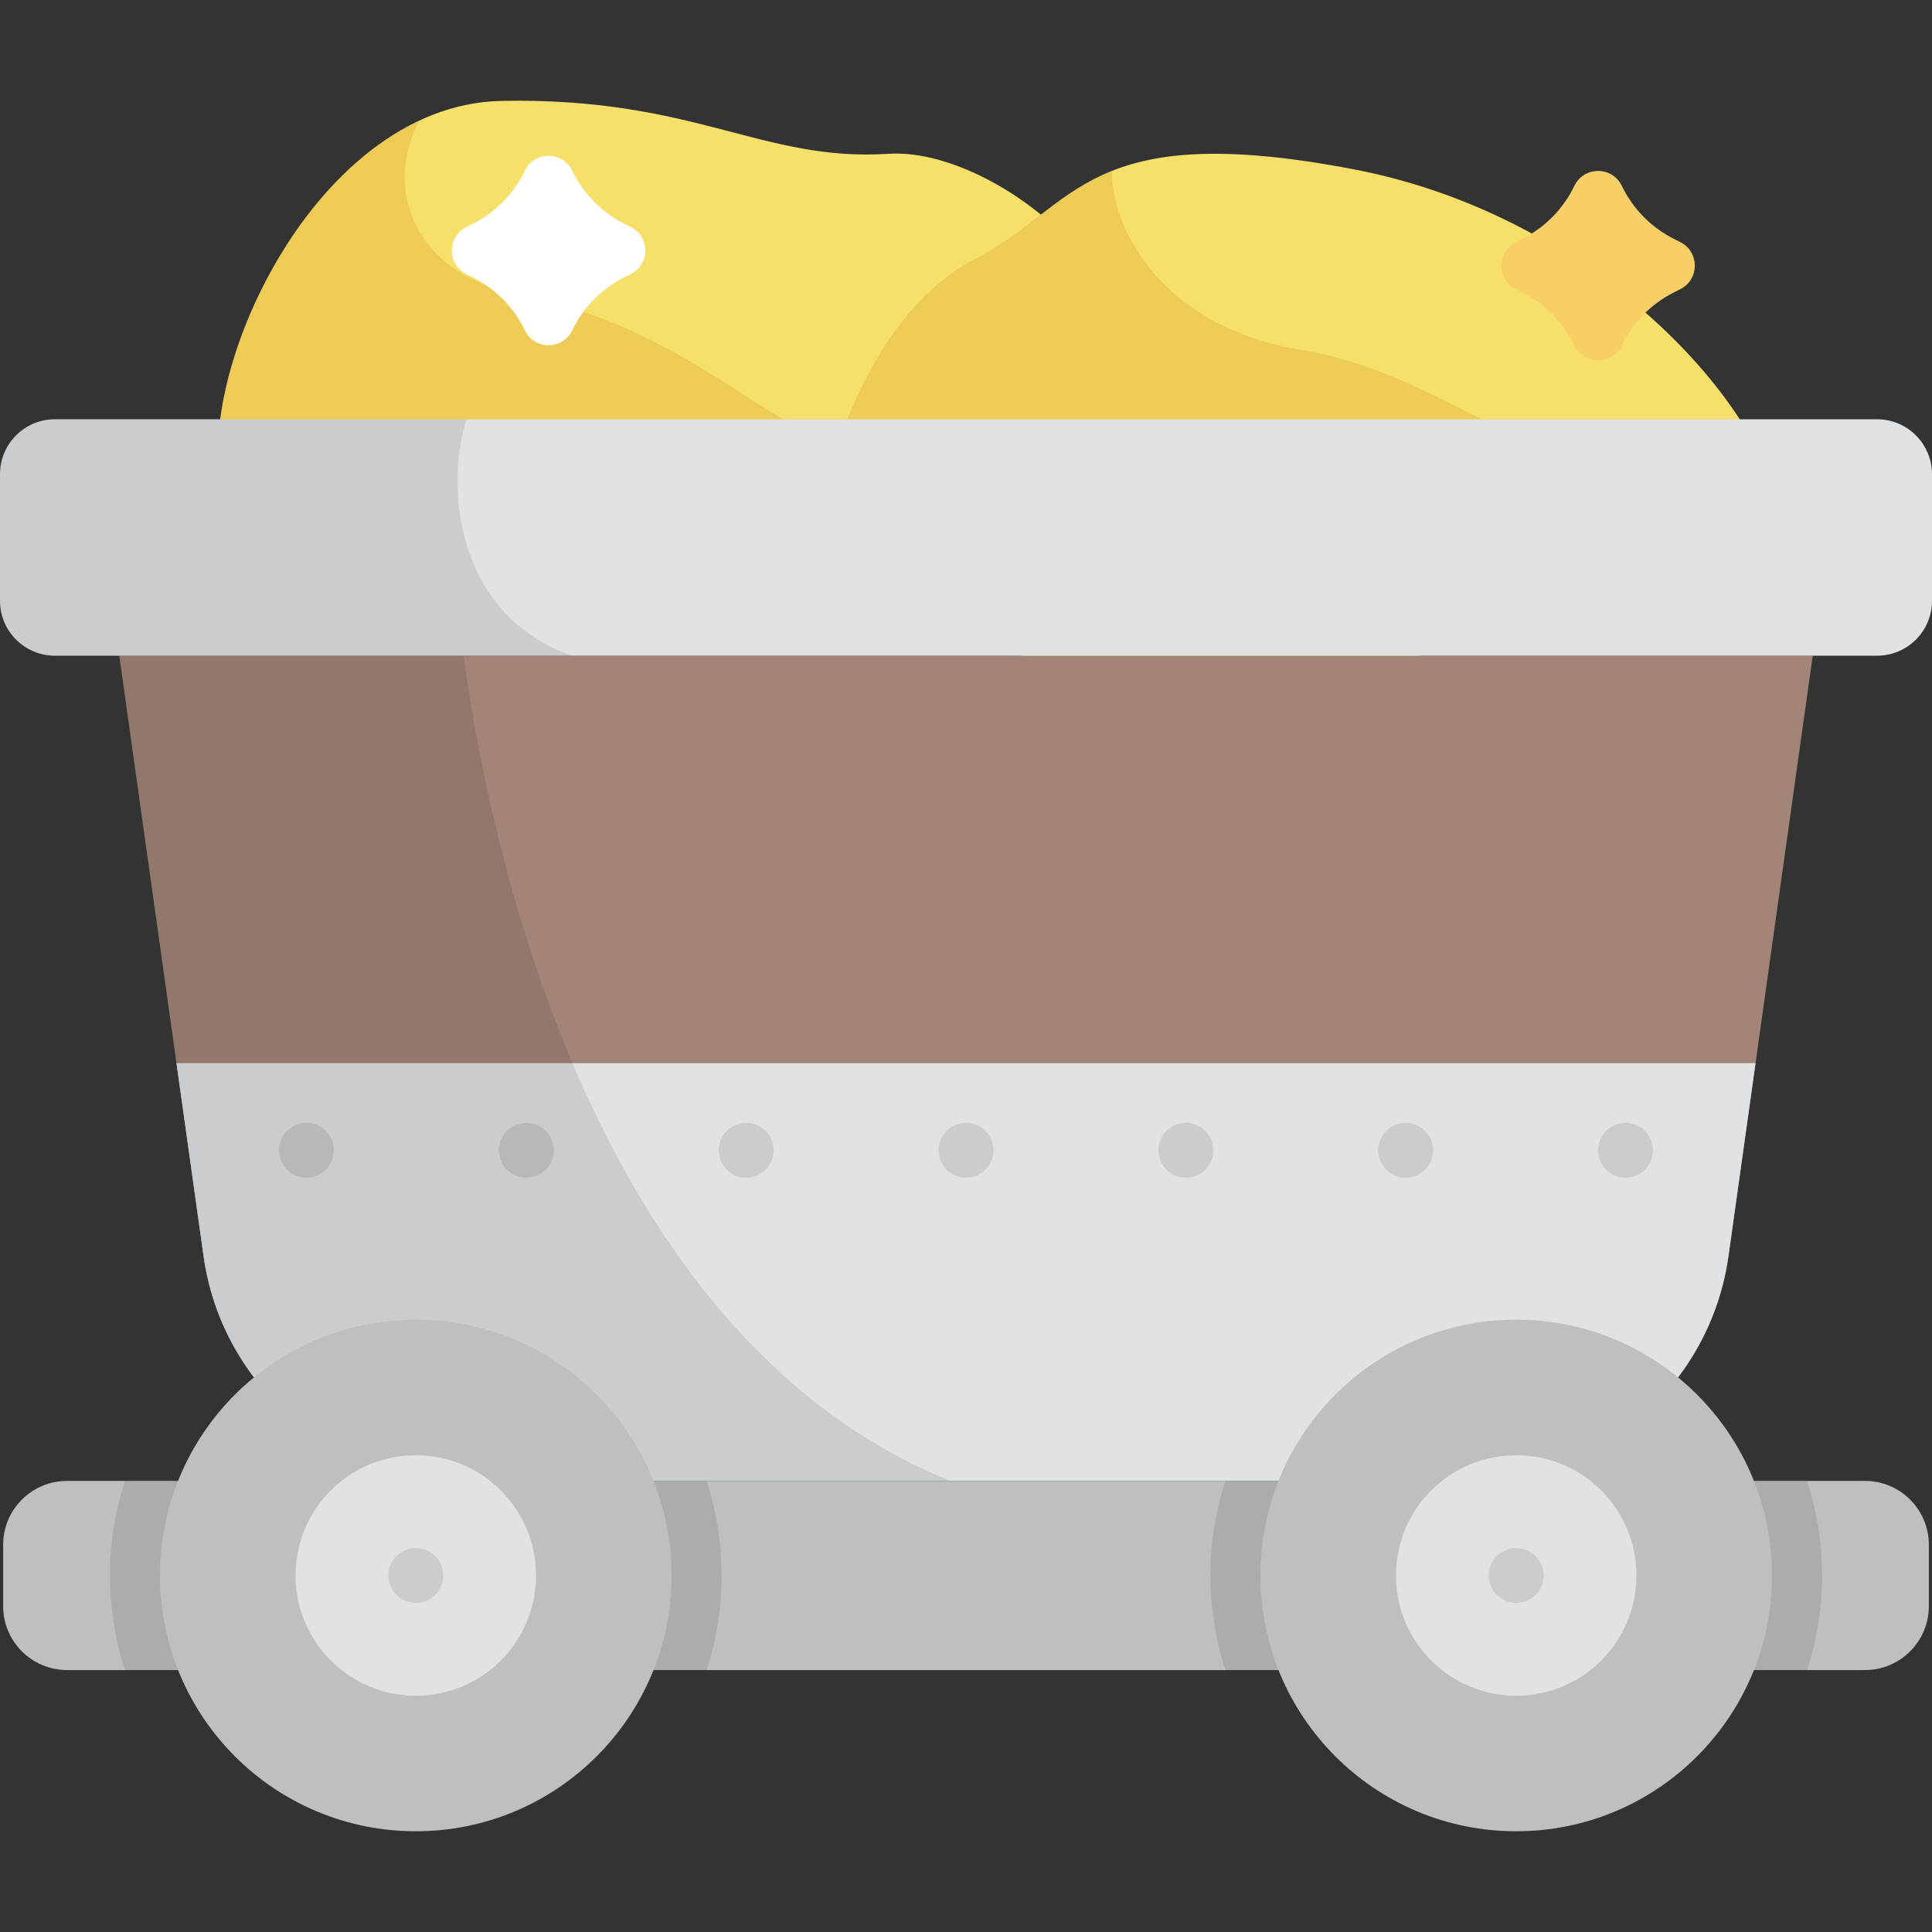 <?xml version="1.0" encoding="utf-8"?>
<!-- Generator: Adobe Illustrator 14.0.0, SVG Export Plug-In . SVG Version: 6.00 Build 43363)  -->
<!DOCTYPE svg PUBLIC "-//W3C//DTD SVG 1.1//EN" "http://www.w3.org/Graphics/SVG/1.1/DTD/svg11.dtd">
<svg version="1.1" id="Capa_1" xmlns="http://www.w3.org/2000/svg" xmlns:xlink="http://www.w3.org/1999/xlink" x="0px" y="0px"
	 width="300px" height="300px" viewBox="0 0 300 300" enable-background="new 0 0 300 300" xml:space="preserve">
<rect x="0" y="0" width="300" height="300" fill="#333333" stroke="none"/>
<path fill="#F6E06A" d="M35.171,78.118c-6.68-16.573,12.706-61.875,42.738-62.453c30.032-0.578,40.428,9.5,60.064,8.215
	c19.637-1.285,56.102,30.832,26.49,54.237C150.68,89.013,46.145,105.34,35.171,78.118z"/>
<path opacity="0.2" fill="#C97B00" enable-background="new    " d="M79.95,45.544c-16.082-3.253-20.338-16.7-14.814-26.828
	c-22.498,10.509-35.64,45.321-29.965,59.401c10.974,27.223,115.509,10.895,129.292,0c3.135-2.477,5.521-5.053,7.273-7.676
	C123.375,83.461,120.91,53.83,79.95,45.544z"/>
<path fill="#F6E06A" d="M127.343,83.461c0-10.416,8.005-35.011,24.016-43.227c16.01-8.215,17.153-21.938,58.894-13.934
	c41.74,8.005,69.571,43.415,66.234,59.466C273.147,101.818,127.343,117.178,127.343,83.461z"/>
<path opacity="0.2" fill="#C97B00" enable-background="new    " d="M202.049,54.329c-20.756-3.314-29.402-17.96-29.41-27.782
	c-8.453,3.388-12.764,9.316-21.281,13.687c-16.01,8.215-24.015,32.811-24.015,43.227c0,33.717,145.804,18.356,149.142,2.305
	c0.672-3.229,0.079-7.241-1.631-11.656C246.375,82.309,228.08,58.485,202.049,54.329z"/>
<path fill="#F7CF66" d="M251.83,53.64L251.83,53.64c-1.486,3.081-5.875,3.081-7.361,0l0,0c-1.721-3.566-4.569-6.465-8.105-8.245
	l-0.986-0.497c-2.997-1.509-2.997-5.79,0-7.299l0.986-0.497c3.536-1.78,6.386-4.679,8.105-8.245l0,0
	c1.486-3.081,5.874-3.081,7.361,0l0,0c1.72,3.566,4.569,6.465,8.105,8.245l0.986,0.497c2.997,1.509,2.997,5.79,0,7.299l-0.986,0.497
	C256.399,47.175,253.55,50.074,251.83,53.64z"/>
<path fill="#FFFFFF" d="M88.855,51.296L88.855,51.296c-1.486,3.081-5.874,3.081-7.36,0l0,0c-1.72-3.566-4.57-6.465-8.106-8.245
	l-0.985-0.497c-2.999-1.509-2.999-5.79,0-7.299l0.985-0.497c3.536-1.78,6.386-4.679,8.106-8.245l0,0c1.486-3.081,5.874-3.081,7.36,0
	l0,0c1.72,3.566,4.57,6.465,8.106,8.245l0.985,0.497c2.999,1.509,2.999,5.79,0,7.299l-0.985,0.497
	C93.425,44.831,90.575,47.73,88.855,51.296z"/>
<path fill="#BEBFC0" d="M289.586,259.325H10.415c-5.483,0-9.927-4.444-9.927-9.927v-9.517c0-5.483,4.444-9.927,9.927-9.927h279.171
	c5.482,0,9.927,4.443,9.927,9.927v9.517C299.513,254.881,295.068,259.325,289.586,259.325z"/>
<path opacity="0.1" enable-background="new    " d="M17.072,244.641c0,5.127,0.823,10.059,2.326,14.685h90.328
	c1.503-4.626,2.326-9.558,2.326-14.685s-0.823-10.061-2.326-14.686H19.397C17.895,234.58,17.072,239.514,17.072,244.641z"/>
<path fill="#A28577" d="M281.479,101.818H18.522l13.081,93.208c2.811,20.03,19.947,34.93,40.174,34.93h156.447
	c20.227,0,37.362-14.899,40.174-34.93L281.479,101.818z"/>
<path fill="#DFE3E5" d="M27.401,165.087l4.202,29.938c2.811,20.03,19.947,34.93,40.174,34.93h156.448
	c20.227,0,37.362-14.899,40.174-34.93l4.201-29.938H27.401z"/>
<path opacity="0.1" enable-background="new    " d="M31.603,195.025c2.811,20.03,19.947,34.93,40.174,34.93h75.767
	c-53.629-21.713-70.767-93.188-75.56-128.137H18.522L31.603,195.025z"/>
<g opacity="0.1">
	<circle cx="150" cy="178.616" r="4.261"/>
	<circle cx="115.863" cy="178.616" r="4.261"/>
	<circle cx="81.727" cy="178.616" r="4.261"/>
	<circle cx="47.59" cy="178.616" r="4.261"/>
	<circle cx="184.137" cy="178.616" r="4.261"/>
	<circle cx="218.273" cy="178.616" r="4.261"/>
	<circle cx="252.41" cy="178.616" r="4.261"/>
</g>
<path fill="#DFE3E5" d="M291.467,65.104H8.533C3.82,65.104,0,68.926,0,73.638v19.646c0,4.713,3.82,8.533,8.533,8.533h282.934
	c4.713,0,8.533-3.82,8.533-8.533V73.638C300,68.926,296.18,65.104,291.467,65.104z"/>
<path opacity="0.1" enable-background="new    " d="M8.533,65.104C3.82,65.104,0,68.926,0,73.638v19.646
	c0,4.713,3.82,8.534,8.533,8.534h80.224c-18.67-6.684-19.433-27.267-16.302-36.712L8.533,65.104L8.533,65.104z"/>
<circle fill="#BEBFC0" cx="64.564" cy="244.64" r="39.718"/>
<circle fill="#DFE3E5" cx="64.564" cy="244.64" r="18.674"/>
<path opacity="0.1" enable-background="new    " d="M282.928,244.641c0,5.127-0.822,10.059-2.325,14.685h-90.328
	c-1.503-4.626-2.325-9.558-2.325-14.685s0.822-10.061,2.325-14.686h90.328C282.105,234.58,282.928,239.514,282.928,244.641z"/>
<circle fill="#BEBFC0" cx="235.436" cy="244.64" r="39.718"/>
<circle fill="#DFE3E5" cx="235.436" cy="244.64" r="18.674"/>
<circle opacity="0.1" enable-background="new    " cx="235.436" cy="244.64" r="4.261"/>
<circle opacity="0.1" enable-background="new    " cx="64.564" cy="244.64" r="4.261"/>
</svg>
